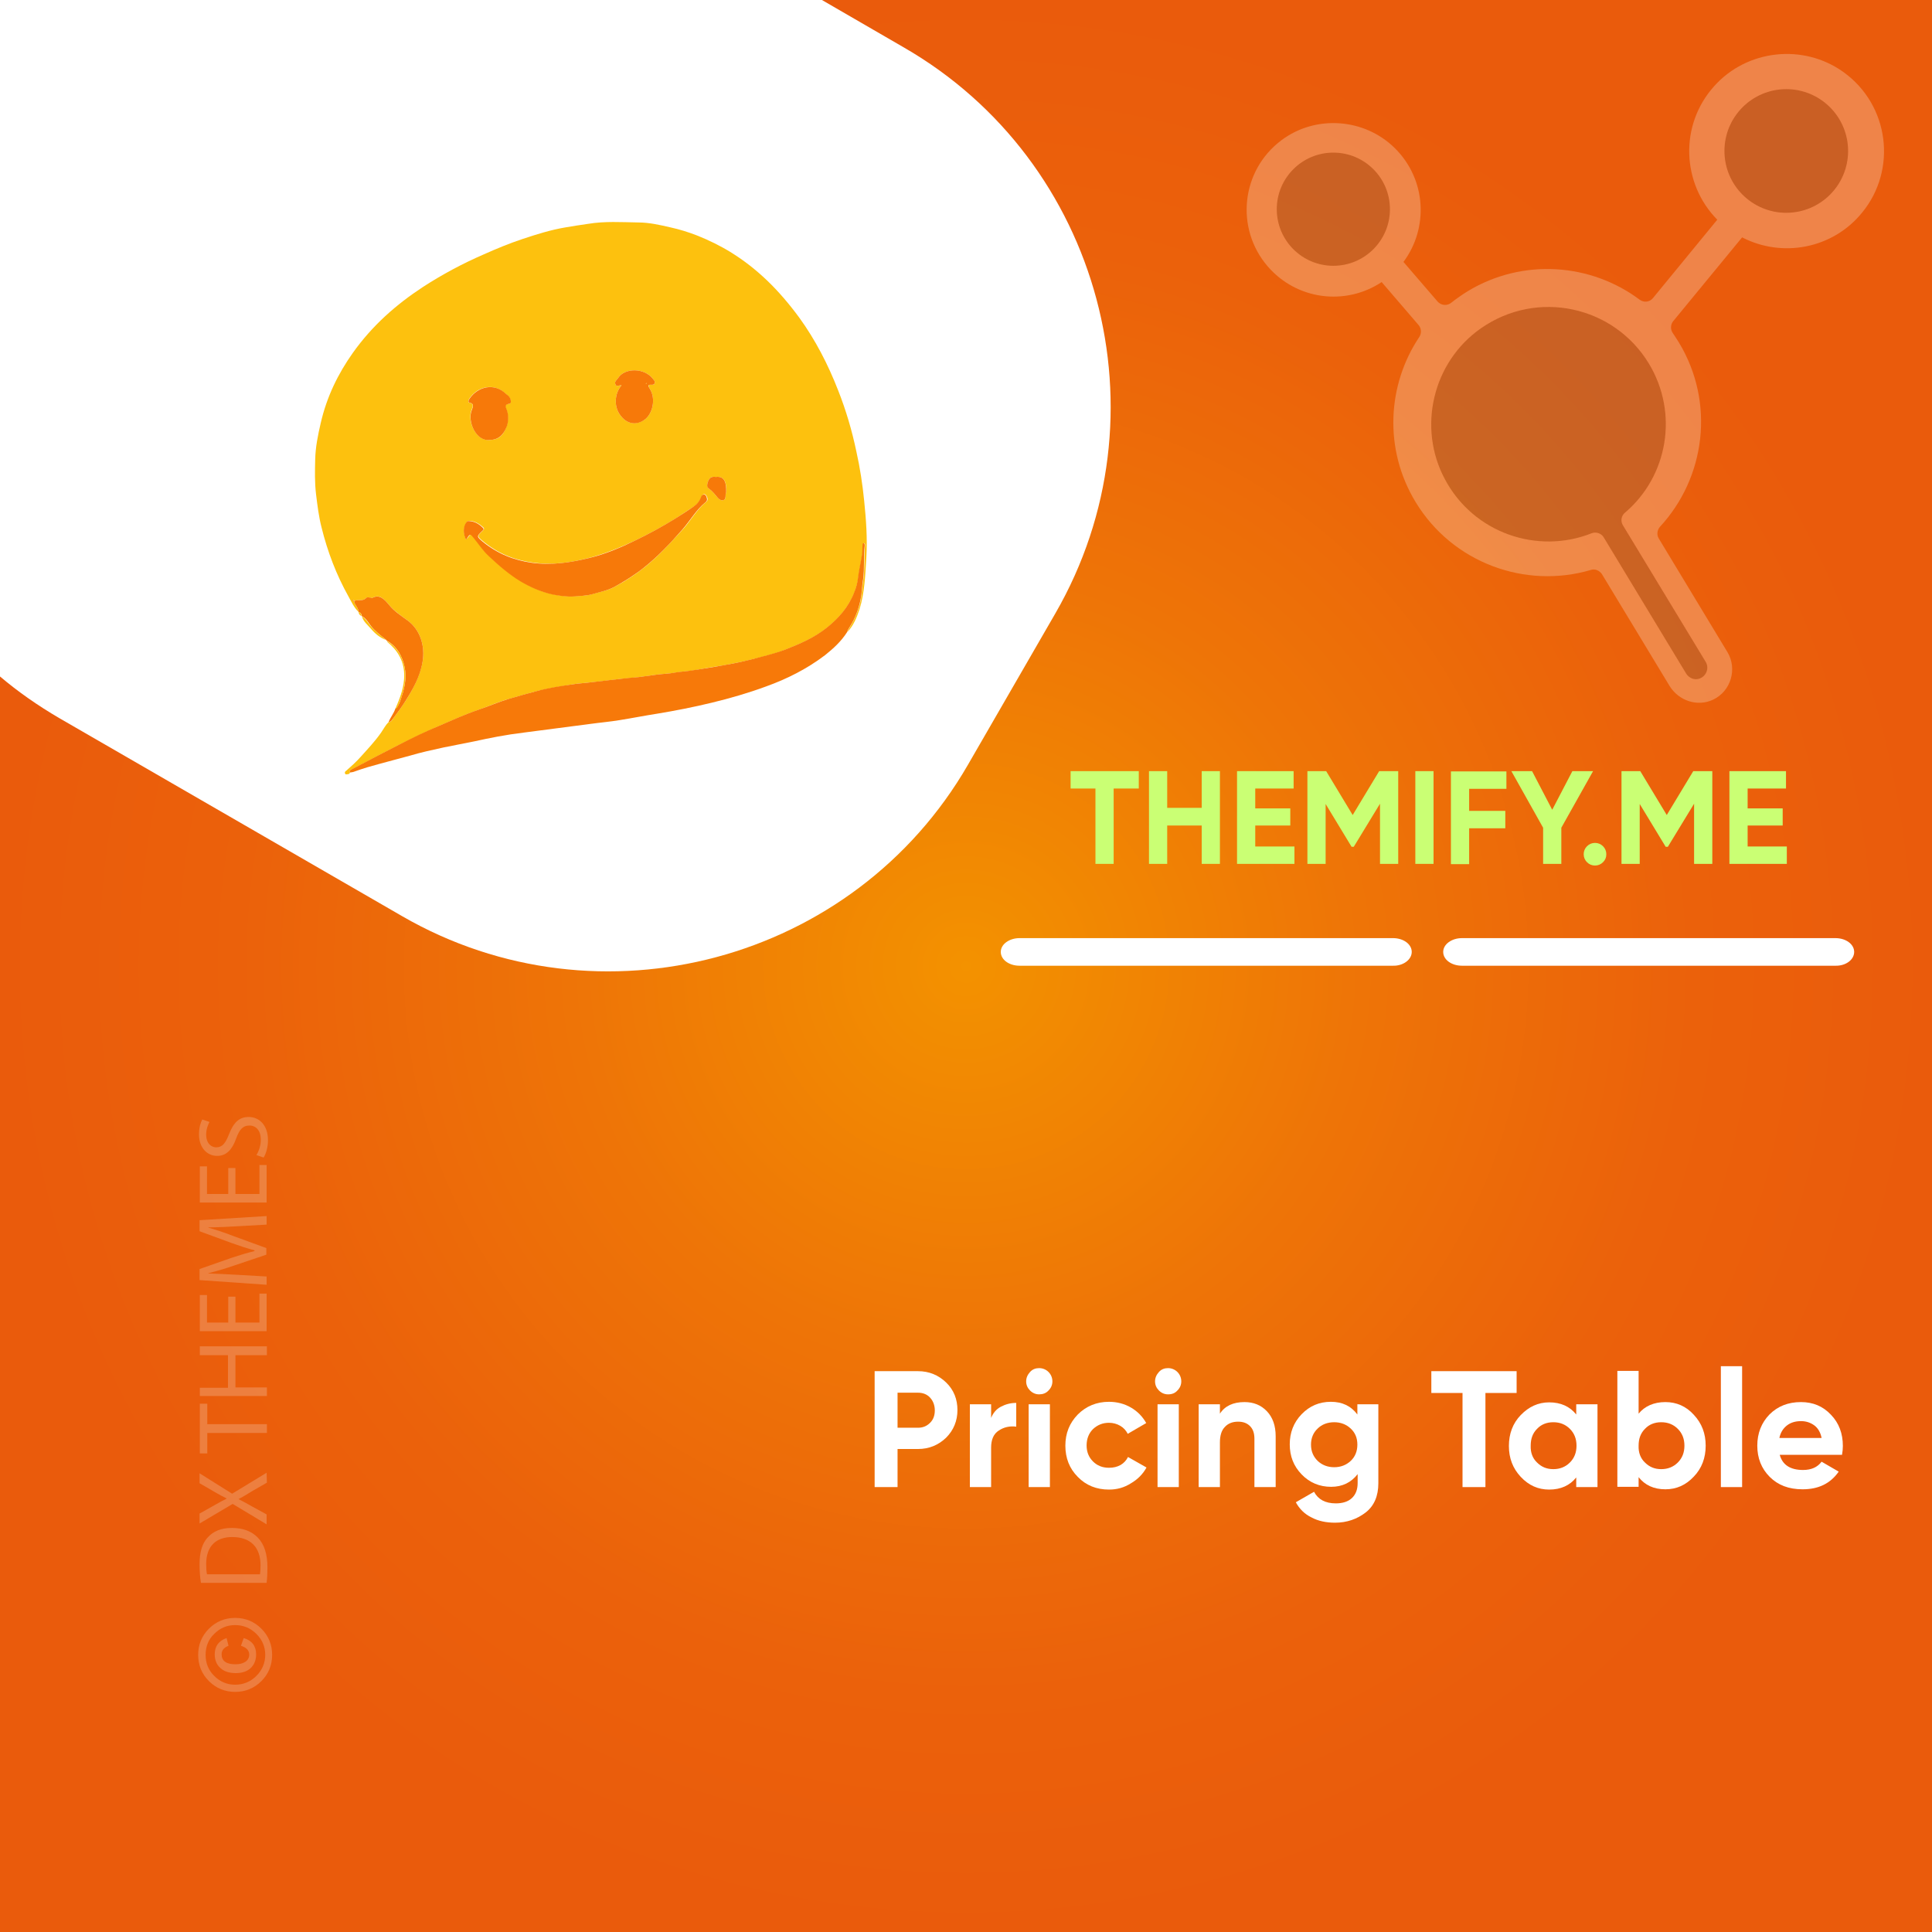 <?xml version="1.0" encoding="UTF-8"?>
<!-- Generator: Adobe Illustrator 26.0.1, SVG Export Plug-In . SVG Version: 6.00 Build 0)  -->
<svg xmlns="http://www.w3.org/2000/svg" xmlns:xlink="http://www.w3.org/1999/xlink" version="1.1" id="Layer_1" x="0px" y="0px" viewBox="0 0 700 700" style="enable-background:new 0 0 700 700;" xml:space="preserve">
<rect x="0" y="0" width="700" height="700" fill="#333333" stroke="none"/>
<style type="text/css">
	.st0{fill:url(#SVGID_1_);}
	.st1{fill:#FFFFFF;}
	.st2{fill:none;}
	.st3{fill:#CAFF74;}
	.st4{opacity:0.22;}
	.st5{fill:#F6F6F6;}
	.st6{opacity:0.25;}
	.st7{fill:#6B6B6B;}
	.st8{fill:#FDC10E;}
	.st9{fill:#F77909;}
</style>
<radialGradient id="SVGID_1_" cx="350.495" cy="350.244" r="349.711" gradientTransform="matrix(1.001 0 0 1.001 -0.784 -0.533)" gradientUnits="userSpaceOnUse">
	<stop offset="0" style="stop-color:#F39200"></stop>
	<stop offset="1.038092e-02" style="stop-color:#F39100"></stop>
	<stop offset="0.41" style="stop-color:#EE7407"></stop>
	<stop offset="0.754" style="stop-color:#EB610B"></stop>
	<stop offset="1" style="stop-color:#EA5B0C"></stop>
</radialGradient>
<rect class="st0" width="700" height="700"></rect>
<path class="st1" d="M327.5,17.2L297.8,0H0v245.1c6.6,5.6,13.8,10.6,21.5,15.1l124.3,71.8c71.4,41.2,163.7,16.5,204.9-54.9  l31.7-54.9C423.7,150.6,399,58.4,327.5,17.2z"></path>
<g>
	<rect x="353" y="279.4" class="st2" width="330.2" height="57.9"></rect>
	<path class="st3" d="M412.6,279.4v6.3h-9.1V313h-6.6v-27.3h-9v-6.3H412.6z"></path>
	<path class="st3" d="M435.4,279.4h6.6V313h-6.6v-13.9h-12.5V313h-6.6v-33.6h6.6v13.3h12.5V279.4z"></path>
	<path class="st3" d="M454.9,306.7H469v6.3h-20.8v-33.6h20.5v6.3h-13.9v7.2h12.7v6.2h-12.7V306.7z"></path>
	<path class="st3" d="M506.6,279.4V313H500v-21.8l-9.5,15.6l-0.8,0l-9.4-15.5V313h-6.6v-33.6h6.8l9.6,15.9l9.6-15.9H506.6z"></path>
	<path class="st3" d="M512.8,279.4h6.6V313h-6.6V279.4z"></path>
	<path class="st3" d="M545.7,285.8h-13.4v8h13.1v6.3h-13.1v13h-6.6v-33.6h20.1V285.8z"></path>
	<path class="st3" d="M577.2,279.4l-11.5,20.5V313h-6.6v-13.1l-11.5-20.5h7.5l7.3,14l7.3-14H577.2z"></path>
	<path class="st3" d="M580.8,312.4c-0.8,0.8-1.8,1.2-2.9,1.2s-2.1-0.4-2.9-1.2c-0.8-0.8-1.2-1.8-1.2-2.9c0-1.1,0.4-2.1,1.2-2.9   c0.8-0.8,1.8-1.2,2.9-1.2s2.1,0.4,2.9,1.2c0.8,0.8,1.2,1.8,1.2,2.9C582,310.7,581.6,311.6,580.8,312.4z"></path>
	<path class="st3" d="M620.4,279.4V313h-6.6v-21.8l-9.5,15.6l-0.8,0l-9.4-15.5V313h-6.6v-33.6h6.8l9.6,15.9l9.6-15.9H620.4z"></path>
	<path class="st3" d="M633.2,306.7h14.2v6.3h-20.8v-33.6h20.5v6.3h-13.9v7.2h12.7v6.2h-12.7V306.7z"></path>
</g>
<g>
	<rect x="110.9" y="382" class="st2" width="558.7" height="271.7"></rect>
	<path class="st1" d="M332.6,496.8c4,0,7.4,1.4,10.2,4.1c2.8,2.7,4.1,6.1,4.1,10s-1.4,7.3-4.1,10c-2.8,2.7-6.2,4.1-10.2,4.1h-7.4   v13.8h-8.3v-42H332.6z M332.6,517.3c1.8,0,3.2-0.6,4.4-1.8c1.2-1.2,1.7-2.7,1.7-4.5c0-1.8-0.6-3.4-1.7-4.6s-2.6-1.8-4.4-1.8h-7.4   v12.7H332.6z"></path>
	<path class="st1" d="M359,514c0.7-1.9,1.9-3.4,3.6-4.3s3.5-1.4,5.6-1.4v8.6c-2.4-0.3-4.5,0.2-6.3,1.4c-1.9,1.2-2.8,3.3-2.8,6.2   v14.3h-7.7v-30h7.7V514z"></path>
	<path class="st1" d="M376.5,505.2c-1.3,0-2.4-0.5-3.3-1.4c-0.9-0.9-1.4-2-1.4-3.3s0.5-2.4,1.4-3.4c0.9-1,2-1.4,3.3-1.4   c1.3,0,2.5,0.5,3.4,1.4s1.4,2.1,1.4,3.4s-0.5,2.4-1.4,3.3C379,504.8,377.8,505.2,376.5,505.2z M372.7,538.8v-30h7.7v30H372.7z"></path>
	<path class="st1" d="M401.8,539.7c-4.5,0-8.3-1.5-11.3-4.6c-3-3-4.5-6.8-4.5-11.3c0-4.5,1.5-8.2,4.5-11.3c3-3,6.8-4.6,11.3-4.6   c2.9,0,5.6,0.7,8,2.1c2.4,1.4,4.2,3.3,5.5,5.6l-6.7,3.9c-0.6-1.2-1.5-2.2-2.7-2.9c-1.2-0.7-2.6-1.1-4.1-1.1c-2.3,0-4.2,0.8-5.8,2.3   c-1.5,1.5-2.3,3.5-2.3,5.9c0,2.4,0.8,4.3,2.3,5.8c1.5,1.5,3.4,2.3,5.8,2.3c1.6,0,2.9-0.3,4.2-1c1.2-0.7,2.1-1.7,2.7-2.9l6.7,3.8   c-1.3,2.4-3.2,4.3-5.6,5.7C407.3,539,404.7,539.7,401.8,539.7z"></path>
	<path class="st1" d="M423.2,505.2c-1.3,0-2.4-0.5-3.3-1.4c-0.9-0.9-1.4-2-1.4-3.3s0.5-2.4,1.4-3.4c0.9-1,2-1.4,3.3-1.4   c1.3,0,2.5,0.5,3.4,1.4s1.4,2.1,1.4,3.4s-0.5,2.4-1.4,3.3C425.7,504.8,424.6,505.2,423.2,505.2z M419.4,538.8v-30h7.7v30H419.4z"></path>
	<path class="st1" d="M450.9,508c3.3,0,6,1.1,8.1,3.3c2.1,2.2,3.2,5.2,3.2,9.1v18.4h-7.7v-17.5c0-2-0.5-3.5-1.6-4.6   c-1.1-1.1-2.5-1.6-4.3-1.6c-2,0-3.6,0.6-4.8,1.9c-1.2,1.2-1.8,3.1-1.8,5.6v16.2h-7.7v-30h7.7v3.4C443.8,509.4,446.8,508,450.9,508z   "></path>
	<path class="st1" d="M491.8,508.8h7.6v28.6c0,4.6-1.5,8.2-4.6,10.6c-3.1,2.4-6.8,3.7-11.1,3.7c-3.2,0-6.1-0.6-8.5-1.9   c-2.5-1.2-4.4-3.1-5.7-5.5l6.6-3.8c1.5,2.8,4.1,4.2,7.9,4.2c2.4,0,4.4-0.6,5.8-1.9c1.4-1.3,2.1-3.1,2.1-5.5v-3.2   c-2.3,3-5.5,4.6-9.6,4.6c-4.2,0-7.8-1.5-10.7-4.5c-2.9-3-4.3-6.6-4.3-10.9c0-4.2,1.4-7.9,4.3-10.9s6.4-4.5,10.6-4.5   c4.1,0,7.3,1.5,9.6,4.6V508.8z M477.4,529.3c1.6,1.5,3.6,2.3,6,2.3c2.4,0,4.4-0.8,6-2.3c1.6-1.5,2.4-3.5,2.4-5.9   c0-2.4-0.8-4.3-2.4-5.8c-1.6-1.5-3.6-2.3-6-2.3c-2.4,0-4.5,0.8-6,2.3c-1.6,1.5-2.4,3.5-2.4,5.8C475,525.8,475.8,527.7,477.4,529.3z   "></path>
	<path class="st1" d="M549.5,496.8v7.9h-11.3v34.1h-8.3v-34.1h-11.3v-7.9H549.5z"></path>
	<path class="st1" d="M571.1,508.8h7.7v30h-7.7v-3.5c-2.3,2.9-5.6,4.4-9.8,4.4c-4,0-7.4-1.5-10.3-4.6s-4.3-6.8-4.3-11.2   s1.4-8.2,4.3-11.2s6.3-4.6,10.3-4.6c4.2,0,7.5,1.5,9.8,4.4V508.8z M556.9,529.9c1.6,1.6,3.5,2.4,5.9,2.4s4.4-0.8,6-2.4   c1.6-1.6,2.4-3.6,2.4-6.1c0-2.5-0.8-4.5-2.4-6.1s-3.6-2.4-6-2.4s-4.4,0.8-5.9,2.4c-1.6,1.6-2.3,3.6-2.3,6.1   C554.5,526.3,555.3,528.4,556.9,529.9z"></path>
	<path class="st1" d="M603.4,508c4,0,7.5,1.5,10.3,4.6c2.9,3.1,4.3,6.8,4.3,11.2s-1.4,8.2-4.3,11.2c-2.9,3.1-6.3,4.6-10.3,4.6   c-4.2,0-7.4-1.5-9.7-4.4v3.5h-7.7v-42h7.7v15.5C595.9,509.5,599.2,508,603.4,508z M596,529.9c1.6,1.6,3.5,2.4,5.9,2.4   c2.4,0,4.4-0.8,6-2.4c1.6-1.6,2.4-3.6,2.4-6.1c0-2.5-0.8-4.5-2.4-6.1c-1.6-1.6-3.6-2.4-6-2.4c-2.4,0-4.4,0.8-5.9,2.4   c-1.6,1.6-2.3,3.6-2.3,6.1C593.6,526.3,594.4,528.4,596,529.9z"></path>
	<path class="st1" d="M623.5,538.8V495h7.7v43.8H623.5z"></path>
	<path class="st1" d="M644.8,527c1,3.8,3.9,5.6,8.5,5.6c3,0,5.2-1,6.7-3l6.2,3.6c-3,4.3-7.3,6.4-13.1,6.4c-5,0-8.9-1.5-11.9-4.5   s-4.5-6.8-4.5-11.3c0-4.5,1.5-8.3,4.4-11.3c3-3,6.8-4.5,11.4-4.5c4.4,0,8,1.5,10.9,4.6c2.9,3,4.3,6.8,4.3,11.3c0,1-0.1,2.1-0.3,3.2   H644.8z M644.7,521H660c-0.4-2-1.3-3.6-2.7-4.6c-1.4-1-3-1.5-4.7-1.5c-2.1,0-3.8,0.5-5.2,1.6C646,517.6,645.1,519.1,644.7,521z"></path>
</g>
<g>
	<path class="st1" d="M511.5,344.9c0-2.8-3-5-6.8-5H369.4c-3.7,0-6.8,2.2-6.8,5c0,2.8,3,5,6.8,5h135.3   C508.4,350,511.5,347.7,511.5,344.9z"></path>
	<path class="st1" d="M671.8,344.9c0-2.8-3-5-6.8-5H529.7c-3.7,0-6.8,2.2-6.8,5c0,2.8,3,5,6.8,5H665   C668.8,350,671.8,347.7,671.8,344.9z"></path>
</g>
<g class="st4">
	<rect x="71.1" y="401.9" class="st2" width="42.3" height="211"></rect>
	<path class="st5" d="M71.8,599.6c0-3.7,1.3-6.9,3.9-9.5s5.8-3.9,9.5-3.9s6.9,1.3,9.5,3.9s3.9,5.8,3.9,9.5s-1.3,6.9-3.9,9.5   s-5.8,3.9-9.5,3.9s-6.9-1.3-9.5-3.9S71.8,603.3,71.8,599.6z M74.5,599.6c0,3,1,5.5,3.1,7.6s4.6,3.2,7.6,3.2s5.6-1.1,7.7-3.2   s3.2-4.7,3.2-7.6c0-3-1.1-5.5-3.2-7.6s-4.7-3.2-7.7-3.2s-5.5,1.1-7.6,3.2C75.5,594,74.5,596.6,74.5,599.6z M87.3,596.3l1-2.8   c3,0.9,4.5,2.9,4.5,5.9c0,2.1-0.7,3.8-2,5s-3.1,1.8-5.4,1.8s-4.2-0.6-5.5-1.8c-1.4-1.2-2.1-2.9-2.1-5c0-2.9,1.4-4.9,4.3-5.9   l0.7,2.8c-1.6,0.6-2.5,1.6-2.5,3.1c0,2.4,1.7,3.6,5,3.6c1.5,0,2.7-0.3,3.6-0.9c0.9-0.6,1.4-1.5,1.4-2.6   C90.3,598,89.3,596.9,87.3,596.3z"></path>
	<path class="st5" d="M72.8,573.5c-0.3-1.9-0.5-4.2-0.5-6.7c0-4.5,1-7.7,3-9.8c2-2.2,4.8-3.4,8.7-3.4c4,0,7.2,1.2,9.4,3.5   c2.3,2.3,3.5,6,3.5,10.7c0,2.2-0.1,4.1-0.3,5.7H72.8z M94.2,570.4c0.1-0.8,0.2-1.9,0.2-3.2c0-6.7-3.7-10.3-10.3-10.3   c-5.7,0-9.4,3.2-9.4,9.8c0,1.6,0.1,2.8,0.3,3.7H94.2z"></path>
	<path class="st5" d="M96.7,537.2l-5.4,3.1c-2.1,1.3-3.4,2.1-4.8,2.8v0.1c1.4,0.7,2.7,1.4,4.8,2.6l5.3,2.9v3.6l-12.3-7.4l-12,7.1   v-3.6l5.7-3.2c1.6-0.9,2.8-1.6,4.1-2.2v-0.1c-1.4-0.7-2.6-1.3-4.1-2.2l-5.7-3.3v-3.6l11.8,7.4l12.5-7.6L96.7,537.2L96.7,537.2z"></path>
	<path class="st5" d="M75.1,519.2v7.4h-2.7v-18h2.7v7.4h21.6v3.2H75.1z"></path>
	<path class="st5" d="M72.4,502.8h10.2V491H72.4v-3.2h24.3v3.2H85.3v11.7h11.4v3.1H72.4V502.8z"></path>
	<path class="st5" d="M85.3,469.8v9.4H94v-10.5h2.6v13.6H72.4v-13.1H75v10h7.7v-9.4H85.3z"></path>
	<path class="st5" d="M86,444.3c-3.4,0.2-7.5,0.4-10.5,0.4v0.1c2.8,0.8,5.9,1.8,9.2,3.1l11.8,4.3v2.4l-11.6,3.9   c-3.4,1.2-6.6,2.1-9.4,2.8v0.1c3,0.1,7.1,0.3,10.7,0.5l10.4,0.6v3l-24.3-1.7v-4l11.7-4.1c3-1,5.7-1.8,8.2-2.4V453   c-2.4-0.6-5.1-1.5-8.2-2.6l-11.7-4.3v-4l24.3-1.5v3.1L86,444.3z"></path>
	<path class="st5" d="M85.3,423.2v9.4H94v-10.5h2.6v13.6H72.4v-13.1H75v10h7.7v-9.4H85.3z"></path>
	<path class="st5" d="M92.9,418.5c0.9-1.4,1.6-3.5,1.6-5.6c0-3.2-1.7-5.1-4.1-5.1c-2.3,0-3.6,1.3-4.8,4.6c-1.4,4-3.5,6.4-6.9,6.4   c-3.8,0-6.6-3.1-6.6-7.8c0-2.5,0.6-4.3,1.2-5.4l2.6,0.9c-0.4,0.8-1.2,2.4-1.2,4.6c0,3.3,2,4.6,3.6,4.6c2.3,0,3.4-1.5,4.7-4.8   c1.6-4.1,3.6-6.2,7.1-6.2c3.7,0,7,2.8,7,8.5c0,2.3-0.7,4.9-1.6,6.2L92.9,418.5z"></path>
</g>
<g class="st6">
	<path class="st1" d="M667.9,26.1c-14.5-10.4-34.9-8.2-46.8,5.1c-12.7,14.1-11.8,35.3,1.1,48.4L598.9,108c-1.2,1.5-3.3,1.7-4.8,0.6   c-17.6-13.2-42.3-15.2-62.3-3.1c-2.1,1.3-4.1,2.7-6,4.2c-1.5,1.2-3.6,1-4.9-0.4l-12.4-14.4c9.1-12.2,8.4-29.8-3.1-41.2   c-11-10.9-28.7-12.2-41.1-2.9c-14.7,11-16.8,32-5,45.7c10.5,12.2,28.2,14.4,41.3,5.7l13.4,15.6c1,1.2,1.1,2.9,0.3,4.2   c-11.7,17.4-13,40.8-1.4,59.9c13.4,22.1,39.8,31.6,63.5,24.6c1.5-0.5,3.1,0.2,4,1.5l24.5,40.5c3.3,5.4,10.1,7.7,15.8,5   c6.5-3.1,8.8-11.2,5.2-17.2L601,195.1c-0.8-1.3-0.6-3,0.4-4.2c16.5-17.8,20.1-45,6.9-66.8c-0.7-1.2-1.5-2.3-2.2-3.4   c-0.9-1.3-0.9-3,0.1-4.3l25-30.4c14.5,7.5,32.8,4.2,43.5-9C687.4,61.5,684.6,38.1,667.9,26.1z"></path>
	<path class="st7" d="M597.4,131.7c-12.7-20.9-40.5-27-60.9-12.7c-17.4,12.2-23,35.9-13,54.6c10.4,19.6,33.6,27.4,53.2,19.6   c1.6-0.6,3.4,0,4.3,1.4l29.9,49.4c0.9,1.5,2.7,2.4,4.4,2c2.9-0.7,4.1-3.9,2.7-6.2l-30-49.5c-0.9-1.5-0.6-3.4,0.7-4.5   C604.3,172.6,608.3,149.7,597.4,131.7z"></path>
	<circle class="st7" cx="483.1" cy="75.8" r="20.5"></circle>
	<circle class="st7" cx="647.2" cy="54.7" r="22.4"></circle>
</g>
<g>
	<path class="st8" d="M126.8,279.9c-0.1,0.4-0.4,0.6-0.8,0.6c-0.3,0-0.8,0.3-1-0.3c-0.2-0.5,0.2-0.8,0.5-1c1.7-1.5,3.5-3.1,5.1-4.9   c2.6-2.9,5.2-5.6,7.5-8.9c0.9-1.3,1.6-2.7,2.7-3.8c0.9,0.1,1.4-0.8,1.8-1.5c1.5-2,2.9-3.9,4.3-6.1c2.7-4.3,5.2-8.8,6.2-14.2   c1-5.8-0.9-11.6-5.3-14.9c-2.4-1.8-4.9-3.4-6.9-5.8c-1.6-1.9-3.4-4.1-6.1-2.4c-0.2,0.1-0.4-0.2-0.6-0.2c-0.5,0-1.2-0.2-1.5,0.1   c-1.3,1.5-3,0.4-4.4,1.2c0-0.2,0-0.5-0.3-0.5c0,0-0.1,0.1-0.1,0.1c0,0.4,0.2,0.4,0.4,0.4c0.2,1.5,1.6,2.3,1.6,3.9   c-1.6-1.5-2.6-3.7-3.7-5.7c-4.3-7.7-7.5-16-9.7-24.9c-1-3.9-1.5-8-2-12.1c-0.5-4.2-0.4-8.4-0.3-12.5c0.1-4.5,1-8.9,2-13.2   c2.2-9.6,6.3-17.9,11.6-25.4c7.1-10,15.8-17.6,25.4-23.9c7.1-4.6,14.4-8.5,22-11.8c4.7-2.1,9.3-4,14.1-5.6   c5.1-1.7,10.2-3.3,15.5-4.2c2.8-0.5,5.6-0.9,8.3-1.3c6-1,12.1-0.6,18.1-0.5c4,0,7.9,0.9,11.8,1.8c3.2,0.7,6.4,1.7,9.5,2.9   c4.3,1.7,8.6,3.8,12.6,6.3c4.5,2.8,8.7,6.1,12.7,9.9c4.3,4.1,8.2,8.7,11.8,13.6c5.8,8,10.4,16.9,14.1,26.4c2.8,7.1,5,14.5,6.6,22.2   c1.3,5.8,2.2,11.7,2.8,17.7c0.7,6.8,1.2,13.6,0.8,20.5c-0.4,6.4-0.6,12.8-2.5,18.9c-1,3-2.2,5.9-4.3,8.1c0.1-0.7,0.6-1.2,0.9-1.8   c1.8-3,3.2-6.3,3.9-9.9c0.4-2.4,0.5-4.8,0.9-7.2c0.6-4.1,0.2-8.2,0.6-12.3c0-0.4,0.1-0.9-0.4-0.9c-0.4,0-0.4,0.5-0.4,0.8   c-0.1,1.1,0,2.3-0.2,3.4c-0.4,2.7-1.1,5.4-1.4,8.1c-0.2,2-0.8,3.8-1.4,5.5c-2.2,5.4-5.7,9.4-9.8,12.7c-4.7,3.8-10,6-15.3,8.1   c-4.1,1.6-8.3,2.6-12.5,3.6c-2.8,0.7-5.7,1.3-8.5,1.8c-3.1,0.6-6.3,1-9.4,1.6c-2.1,0.4-4.3,0.8-6.4,0.9c-2.1,0.2-4.2,0.7-6.3,0.8   c-3.2,0.2-6.5,0.8-9.7,1.2c-2.4,0.3-4.8,0.5-7.2,0.7c-3.4,0.4-6.8,0.9-10.2,1.2c-2.4,0.3-4.8,0.4-7.1,0.8   c-4.1,0.7-8.2,1.3-12.3,2.3c-3.5,0.9-6.9,1.9-10.4,2.9c-3.7,1-7.2,2.6-10.9,3.9c-5,1.7-9.8,3.9-14.7,6c-4.8,2.1-9.5,4.4-14.2,6.7   c-5.7,2.9-11.4,5.9-17.1,8.9C127.2,278.9,126.4,278.9,126.8,279.9z M168.8,195.5c0.2-0.2,0.4-0.4,0.6-0.6c1.2-1.5,1.2-1.6,2.4-0.1   c1.8,2.2,3.4,4.7,5.5,6.6c3.6,3.3,7.3,6.6,11.4,9.1c3.7,2.2,7.5,4,11.7,4.8c2.6,0.6,5.3,0.9,7.9,0.7c2.1-0.1,4.3-0.1,6.5-0.8   c2.6-0.8,5.4-1.2,7.9-2.6c3.8-2,7.5-4.4,11-7.2c5-4,9.3-8.8,13.7-13.6c2.9-3.2,5.1-7.3,8.5-10c0.4-0.3,0.6-0.8,0.4-1.4   c-0.2-0.5-0.4-1.1-0.9-1.3c-0.6-0.2-1,0.3-1.2,0.9c-0.6,1.5-1.6,2.7-2.8,3.5c-2.1,1.4-4.3,2.8-6.4,4.2c-4.8,3-9.8,5.7-14.8,8.1   c-5.3,2.5-10.7,4.7-16.2,6.2c-6.9,1.8-13.9,2.9-21.1,1.8c-6.6-0.9-12.6-3.3-18-7.8c-2.1-1.7-2-1.8,0-3.7c0.5-0.5,0.7-0.8,0.1-1.3   c-1.4-1.3-3-2.2-4.8-2.3c-0.8,0-1.2,0.4-1.5,1.2C167.7,191.9,168.1,193.6,168.8,195.5z M177.3,159.4c3.2,0,5.1-1.5,6.3-5.1   c0.6-1.9,0.6-3.9-0.1-5.9c-0.2-0.6-1-1.6,0.4-2c0.4-0.1,1.1,0.1,1.1-0.9c0-0.9-0.4-1.6-0.9-2.1c-0.3-0.3-0.7-0.5-1-0.8   c-3.9-3.9-10-2.8-13.1,1.9c-0.3,0.5-0.6,1.3,0.1,1.4c1.6,0.3,1.3,1.3,0.8,2.5C169.1,152.7,172.6,159.9,177.3,159.4z M225.2,139.6   c-2.5,2.9-2.8,7.4-0.7,10.5c2.7,4,6.3,3.8,9,2c2.9-2,4.3-7.6,1.9-11.3c-0.5-0.9-0.6-1.5,0.5-1.4c0.5,0,1.1,0.2,1.3-0.6   c0.2-0.7-0.3-1.1-0.6-1.5c-3.2-4.2-10.3-4-12.6-0.4c-0.5,0.8-1.5,1.3-1,2.4C223.4,140.3,224.3,139.5,225.2,139.6z M259.4,172.8   c-0.3,0-0.7-0.1-1.2,0c-1,0.1-1.5,1.1-1.8,2c-0.2,0.7-0.3,1.6,0.4,2.2c1.2,0.8,2.2,2.1,3.2,3.3c0.6,0.7,1.3,1.1,2.1,0.9   c0.8-0.2,0.8-1.1,0.8-2c0-0.3,0.2-0.6,0.2-0.9C263.3,175.2,262.7,172.4,259.4,172.8z"></path>
	<path class="st9" d="M126.8,279.9c-0.4-0.9,0.4-1,0.7-1.2c5.7-3,11.4-6,17.1-8.9c4.7-2.4,9.4-4.7,14.2-6.7c4.9-2.1,9.7-4.3,14.7-6   c3.6-1.2,7.2-2.8,10.9-3.9c3.5-1,6.9-2,10.4-2.9c4.1-1.1,8.2-1.7,12.3-2.3c2.4-0.4,4.8-0.5,7.1-0.8c3.4-0.4,6.8-0.8,10.2-1.2   c2.4-0.3,4.8-0.5,7.2-0.7c3.2-0.4,6.5-1,9.7-1.2c2.1-0.1,4.2-0.7,6.3-0.8c2.2-0.2,4.3-0.6,6.4-0.9c3.1-0.5,6.3-1,9.4-1.6   c2.9-0.5,5.7-1.1,8.5-1.8c4.2-1.1,8.4-2.1,12.5-3.6c5.3-2.1,10.6-4.3,15.3-8.1c4.1-3.3,7.7-7.3,9.8-12.7c0.7-1.7,1.2-3.5,1.4-5.5   c0.3-2.7,1-5.4,1.4-8.1c0.2-1.1,0.1-2.3,0.2-3.4c0-0.4,0-0.9,0.4-0.8c0.4,0,0.4,0.5,0.4,0.9c-0.5,4.1,0,8.2-0.6,12.3   c-0.4,2.4-0.4,4.8-0.9,7.2c-0.7,3.6-2,6.9-3.9,9.9c-0.3,0.6-0.8,1.1-0.9,1.8c-2.2,3.5-5.1,6.1-8.1,8.5c-6.6,5-13.8,8.6-21.3,11.3   c-6.5,2.4-13.1,4.3-19.7,5.9c-6.6,1.6-13.2,2.9-19.9,4c-4.5,0.7-9,1.6-13.4,2.3c-3.6,0.6-7.2,0.9-10.8,1.4   c-7.9,1-15.9,2.1-23.8,3.1c-3.3,0.4-6.6,0.9-9.8,1.5c-2.8,0.5-5.5,1.1-8.3,1.7c-3.7,0.7-7.4,1.5-11.1,2.2c-4.1,0.9-8.3,1.8-12.3,3   c-5.1,1.4-10.2,2.7-15.4,4.2c-1.7,0.5-3.4,1.1-5.1,1.7C127.7,279.8,127.3,279.8,126.8,279.9z"></path>
	<path class="st9" d="M129.9,221.7c0-1.6-1.4-2.4-1.6-3.9l0,0c1.4-0.8,3.1,0.3,4.4-1.2c0.3-0.3,1-0.1,1.5-0.1c0.2,0,0.5,0.3,0.6,0.2   c2.7-1.6,4.5,0.5,6.1,2.4c2,2.5,4.5,4,6.9,5.8c4.4,3.3,6.3,9.1,5.3,14.9c-0.9,5.4-3.5,9.9-6.2,14.2c-1.3,2.1-2.8,4.1-4.3,6.1   c-0.5,0.7-0.9,1.5-1.8,1.5c0.7-1.8,1.9-3.1,2.5-5c0.5,0,0.6-0.5,0.9-0.9c0.6-1,1-2.2,1.3-3.3c1.4-4,2-8.1,0.7-12.3   c-1.1-3.6-3.1-6.4-6.1-8c-0.1,0-0.1-0.1-0.1-0.2c-2-1.6-4-3.1-5.6-5.1c-1-1.3-1.8-2.8-3.2-3.5c-0.1,0-0.1,0-0.1-0.1   C131,222.4,130.6,221.9,129.9,221.7L129.9,221.7z"></path>
	<path class="st8" d="M140.1,232.2c3,1.6,5,4.4,6.1,8c1.3,4.2,0.6,8.3-0.7,12.3c-0.4,1.1-0.8,2.3-1.3,3.3c-0.2,0.4-0.3,0.9-0.9,0.9   c1.4-3.3,2.8-6.7,3.1-10.6c0.4-5.3-1.5-9.3-4.9-12.5C141,233.1,140.4,232.8,140.1,232.2z"></path>
	<path class="st8" d="M131.1,223.3c1.4,0.8,2.2,2.3,3.2,3.5c1.7,2,3.7,3.5,5.6,5.1c-2.2-0.8-4-2.3-5.6-4.2   C133.2,226.4,131.7,225.3,131.1,223.3z"></path>
	<path class="st8" d="M129.9,221.7c0.7,0.2,1,0.7,1.1,1.5C130.4,223,130,222.5,129.9,221.7z"></path>
	<path class="st9" d="M168.8,195.5c-0.8-1.8-1.1-3.6-0.3-5.5c0.4-0.8,0.8-1.3,1.5-1.2c1.8,0.1,3.4,0.9,4.8,2.3   c0.6,0.5,0.5,0.8-0.1,1.3c-2,1.9-2,2,0,3.7c5.4,4.5,11.5,6.9,18,7.8c7.2,1,14.2-0.1,21.1-1.8c5.6-1.4,10.9-3.6,16.2-6.2   c5-2.4,10-5.1,14.8-8.1c2.2-1.4,4.3-2.7,6.4-4.2c1.2-0.8,2.2-1.9,2.8-3.5c0.2-0.6,0.6-1,1.2-0.9c0.5,0.1,0.8,0.7,0.9,1.3   c0.2,0.6,0,1.1-0.4,1.4c-3.4,2.7-5.6,6.7-8.5,10c-4.3,4.9-8.7,9.6-13.7,13.6c-3.5,2.8-7.2,5.1-11,7.2c-2.5,1.3-5.2,1.8-7.9,2.6   c-2.2,0.6-4.3,0.6-6.5,0.8c-2.6,0.2-5.3-0.2-7.9-0.7c-4.1-0.9-8-2.6-11.7-4.8c-4.1-2.5-7.8-5.7-11.4-9.1c-2.1-1.9-3.7-4.4-5.5-6.6   c-1.2-1.5-1.3-1.5-2.4,0.1C169.3,195.1,169.1,195.3,168.8,195.5z"></path>
	<path class="st9" d="M177.3,159.4c-4.7,0.6-8.2-6.7-6.3-11c0.5-1.2,0.7-2.2-0.8-2.5c-0.7-0.1-0.5-0.9-0.1-1.4   c3.1-4.6,9.1-5.8,13.1-1.9c0.3,0.3,0.7,0.5,1,0.8c0.5,0.5,0.9,1.2,0.9,2.1c0,0.9-0.7,0.8-1.1,0.9c-1.3,0.4-0.6,1.4-0.4,2   c0.7,2,0.7,3.9,0.1,5.9C182.4,157.8,180.4,159.4,177.3,159.4z"></path>
	<path class="st9" d="M225.2,139.6c-0.9-0.1-1.8,0.7-2.2-0.3c-0.5-1.1,0.5-1.6,1-2.4c2.3-3.6,9.4-3.8,12.6,0.4   c0.3,0.4,0.8,0.8,0.6,1.5c-0.2,0.7-0.8,0.6-1.3,0.6c-1.2-0.1-1.1,0.5-0.5,1.4c2.4,3.7,1,9.3-1.9,11.3c-2.6,1.9-6.3,2-9-2   C222.4,147,222.7,142.5,225.2,139.6z M234.1,138.8c0,0.1,0,0.1-0.1,0.2c0,0,0.1,0.1,0.1,0c0.1,0,0.1-0.1,0.2-0.1   C234.3,138.9,234.2,138.8,234.1,138.8z"></path>
	<path class="st9" d="M259.4,172.8c3.3-0.4,3.8,2.4,3.7,5.5c0,0.3-0.2,0.6-0.2,0.9c0,0.8,0,1.8-0.8,2c-0.8,0.2-1.5-0.2-2.1-0.9   c-1-1.2-1.9-2.4-3.2-3.3c-0.8-0.5-0.6-1.5-0.4-2.2c0.3-0.9,0.8-1.9,1.8-2C258.7,172.7,259.2,172.8,259.4,172.8z"></path>
	<path class="st9" d="M128.2,217.8c-0.2,0-0.4,0-0.4-0.4c0,0,0.1-0.1,0.1-0.1C128.2,217.3,128.2,217.6,128.2,217.8   C128.2,217.8,128.2,217.8,128.2,217.8z"></path>
	<path class="st8" d="M234.1,138.8c0.1,0,0.2,0.1,0.2,0.1c-0.1,0.1-0.1,0.1-0.2,0.1c0,0-0.1,0-0.1,0   C234.1,138.9,234.1,138.9,234.1,138.8z"></path>
</g>
<g>
</g>
<g>
</g>
<g>
</g>
<g>
</g>
<g>
</g>
<g>
</g>
</svg>
